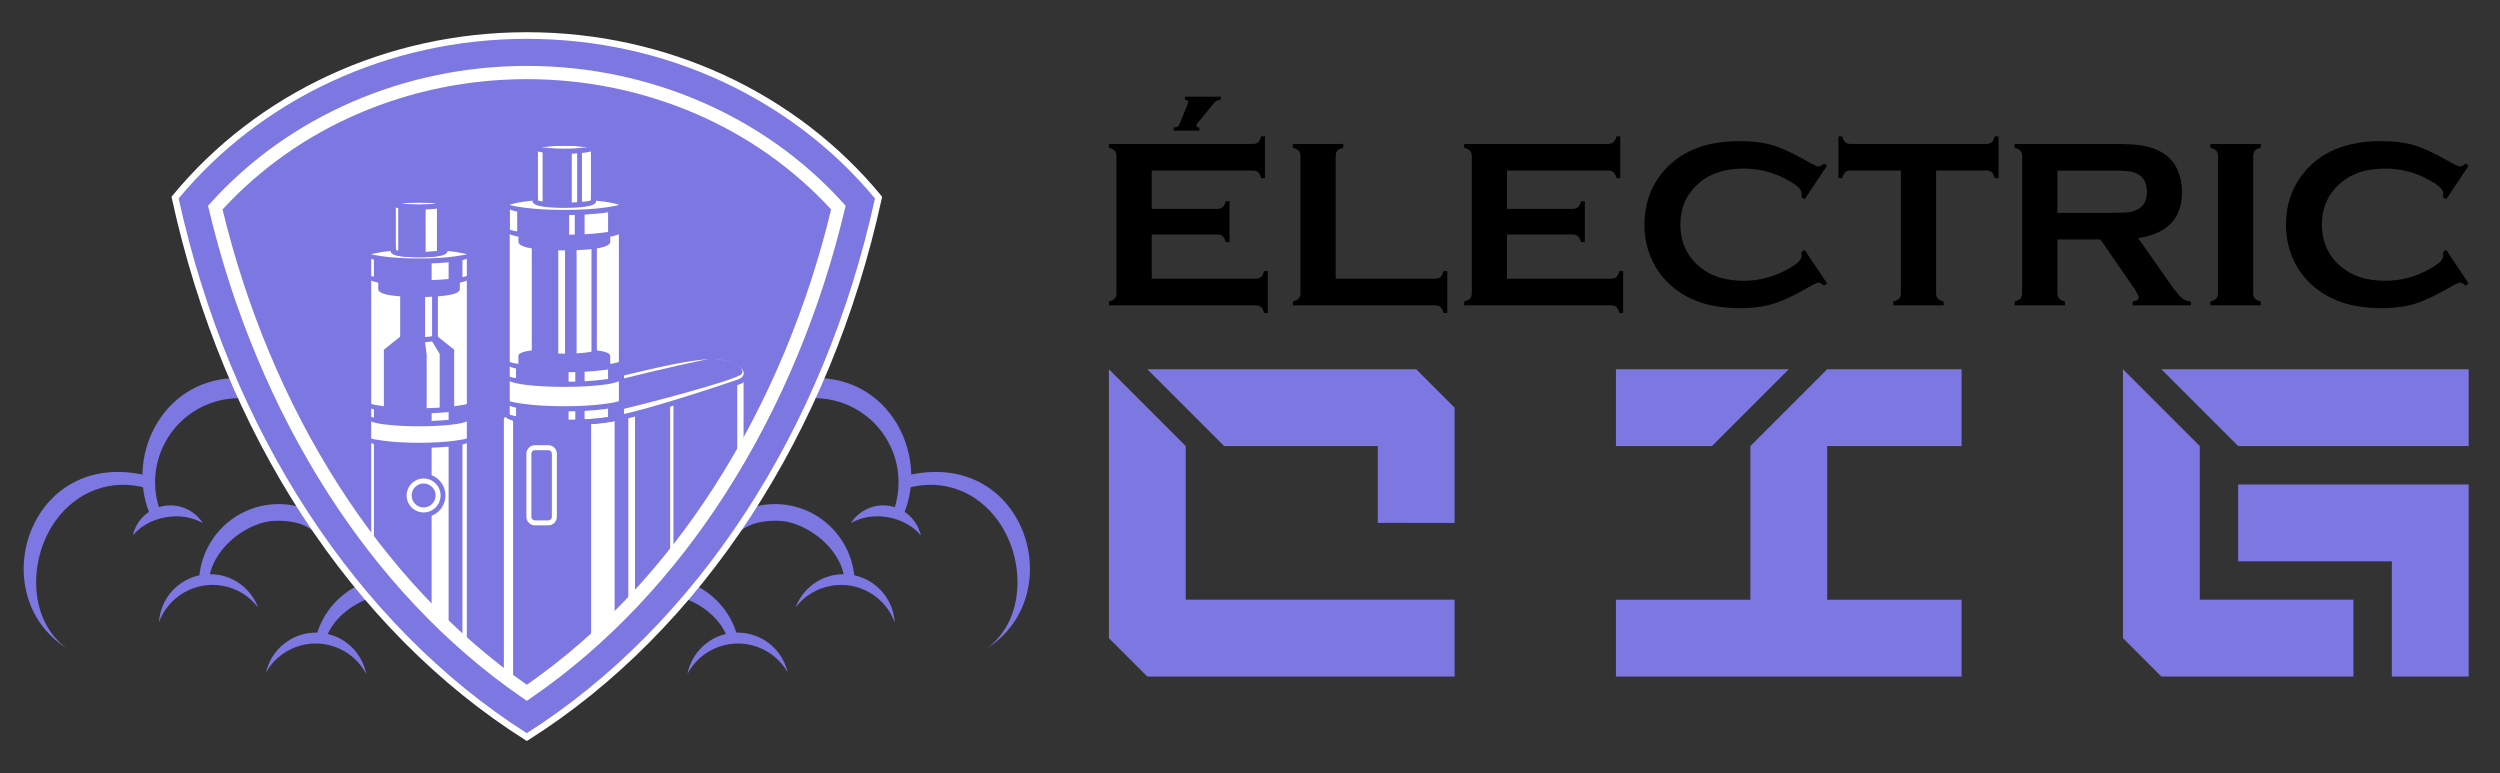 <?xml version="1.0" encoding="utf-8"?>
<!-- Generator: Adobe Illustrator 16.0.0, SVG Export Plug-In . SVG Version: 6.00 Build 0)  -->
<!DOCTYPE svg PUBLIC "-//W3C//DTD SVG 1.1//EN" "http://www.w3.org/Graphics/SVG/1.1/DTD/svg11.dtd">
<svg version="1.1" id="Calque_1" xmlns="http://www.w3.org/2000/svg" xmlns:xlink="http://www.w3.org/1999/xlink" x="0px" y="0px"
	 width="194px" height="60px" viewBox="0 0 194 60" enable-background="new 0 0 194 60" xml:space="preserve">
<rect x="0" y="0" width="194" height="60" fill="#333333" stroke="none"/>
<g>
	<g>
		<path d="M89.374,18.197v3.433h8.056c0.183,0,0.322-0.044,0.421-0.129c0.099-0.086,0.177-0.238,0.238-0.46h0.293v3.241h-0.293
			c-0.062-0.221-0.14-0.375-0.238-0.46s-0.238-0.127-0.421-0.127H86.051V23.4c0.223-0.062,0.372-0.141,0.461-0.238
			c0.085-0.098,0.126-0.24,0.126-0.432V12.134c0-0.189-0.041-0.335-0.126-0.433c-0.089-0.098-0.238-0.176-0.461-0.238V11.17h11.158
			c0.185,0,0.326-0.045,0.423-0.131c0.097-0.088,0.178-0.24,0.236-0.457h0.293v3.239h-0.293c-0.059-0.218-0.14-0.37-0.236-0.457
			c-0.097-0.086-0.238-0.13-0.423-0.13h-7.835v2.973h5.081c0.187,0,0.324-0.043,0.421-0.129c0.101-0.085,0.179-0.238,0.24-0.458
			h0.293v3.165h-0.293c-0.062-0.214-0.14-0.365-0.24-0.453c-0.097-0.09-0.234-0.135-0.421-0.135H89.374z M94.74,7.5v0.246
			c-0.238,0.008-0.417,0.092-0.541,0.258l-1.304,1.587c-0.037,0.043-0.055,0.091-0.055,0.147c0,0.099,0.063,0.148,0.19,0.148
			c0.006,0,0.021,0,0.04,0v0.247h-1.992V9.887c0.147,0,0.254-0.023,0.313-0.064c0.062-0.043,0.118-0.133,0.174-0.268l0.607-1.496
			c0.021-0.055,0.034-0.1,0.034-0.137c0-0.097-0.085-0.156-0.254-0.176V7.5H94.74z"/>
		<path d="M103.649,21.63h7.697c0.191,0,0.335-0.044,0.431-0.129c0.099-0.086,0.182-0.238,0.238-0.46h0.296v3.241h-0.296
			c-0.057-0.221-0.14-0.375-0.238-0.46c-0.096-0.085-0.239-0.127-0.431-0.127h-11.02V23.4c0.22-0.062,0.376-0.141,0.46-0.238
			c0.085-0.098,0.13-0.24,0.13-0.432V12.134c0-0.189-0.045-0.335-0.13-0.433c-0.084-0.098-0.24-0.176-0.46-0.238V11.17h3.911v0.293
			c-0.221,0.056-0.374,0.133-0.461,0.234c-0.084,0.101-0.128,0.247-0.128,0.437V21.63z"/>
		<path d="M116.943,18.197v3.433H125c0.184,0,0.323-0.044,0.422-0.129c0.101-0.086,0.177-0.238,0.242-0.46h0.293v3.241h-0.293
			c-0.065-0.221-0.142-0.375-0.242-0.46c-0.099-0.085-0.238-0.127-0.422-0.127h-11.378V23.4c0.221-0.062,0.374-0.141,0.459-0.238
			s0.13-0.24,0.13-0.432V12.134c0-0.189-0.045-0.335-0.13-0.433s-0.238-0.176-0.459-0.238V11.17h11.158
			c0.183,0,0.324-0.045,0.421-0.131c0.101-0.088,0.177-0.24,0.24-0.457h0.291v3.239h-0.291c-0.063-0.218-0.14-0.37-0.24-0.457
			c-0.097-0.086-0.238-0.13-0.421-0.13h-7.837v2.973h5.085c0.183,0,0.326-0.043,0.423-0.129c0.097-0.085,0.175-0.238,0.236-0.458
			h0.295v3.165h-0.295c-0.062-0.214-0.14-0.365-0.236-0.453c-0.097-0.09-0.24-0.135-0.423-0.135H116.943z"/>
		<path d="M140.038,19.391L141.782,22l-0.242,0.166c-0.169-0.159-0.31-0.238-0.417-0.238c-0.11,0-0.42,0.146-0.928,0.441
			c-1.051,0.605-1.94,1.017-2.657,1.227c-0.719,0.211-1.573,0.317-2.565,0.317c-1.977,0-3.597-0.468-4.864-1.402
			c-0.744-0.546-1.332-1.221-1.758-2.028c-0.498-0.922-0.744-1.941-0.744-3.055c0-1.517,0.441-2.836,1.329-3.955
			c1.335-1.682,3.349-2.523,6.047-2.523c0.994,0,1.841,0.104,2.55,0.313c0.71,0.209,1.597,0.617,2.663,1.229
			c0.508,0.287,0.817,0.432,0.928,0.432c0.107,0,0.248-0.08,0.417-0.238l0.242,0.164l-1.744,2.615l-0.25-0.164
			c0.014-0.098,0.02-0.179,0.02-0.246c0-0.176-0.077-0.343-0.227-0.498c-0.155-0.156-0.425-0.344-0.82-0.563
			c-1.081-0.608-2.229-0.913-3.438-0.913c-1.431,0-2.573,0.357-3.423,1.072c-1.004,0.837-1.504,1.931-1.504,3.28
			s0.5,2.445,1.504,3.28c0.85,0.718,1.992,1.073,3.423,1.073c1.209,0,2.356-0.305,3.438-0.918c0.396-0.219,0.665-0.408,0.82-0.564
			c0.149-0.155,0.227-0.321,0.227-0.499c0-0.067-0.006-0.147-0.02-0.237L140.038,19.391z"/>
		<path d="M150.241,13.234v9.496c0,0.191,0.043,0.334,0.13,0.432c0.084,0.098,0.238,0.177,0.458,0.238v0.295h-3.909V23.4
			c0.221-0.062,0.374-0.141,0.459-0.238c0.086-0.098,0.13-0.24,0.13-0.432v-9.496h-3.895c-0.183,0-0.322,0.043-0.421,0.125
			c-0.097,0.085-0.177,0.239-0.238,0.462h-0.291v-3.239h0.291c0.067,0.223,0.149,0.377,0.244,0.461s0.232,0.127,0.415,0.127h10.507
			c0.192,0,0.334-0.043,0.431-0.127c0.101-0.084,0.178-0.238,0.242-0.461h0.291v3.239h-0.291c-0.064-0.223-0.142-0.377-0.242-0.462
			c-0.097-0.082-0.238-0.125-0.431-0.125H150.241z"/>
		<path d="M159.656,18.584v4.156c0,0.184,0.041,0.325,0.13,0.427c0.093,0.101,0.242,0.178,0.457,0.233v0.295h-3.91V23.4
			c0.223-0.062,0.372-0.141,0.457-0.238c0.089-0.098,0.13-0.238,0.13-0.422V12.134c0-0.189-0.041-0.335-0.13-0.433
			c-0.085-0.098-0.234-0.176-0.457-0.238V11.17h7.837c0.955,0,1.711,0.057,2.271,0.164c0.56,0.111,1.048,0.305,1.463,0.578
			c0.482,0.318,0.843,0.75,1.083,1.295c0.227,0.525,0.338,1.088,0.338,1.688c0,2.045-1.134,3.238-3.403,3.588l2.43,3.459
			c0.429,0.606,0.744,0.996,0.942,1.171c0.197,0.172,0.443,0.271,0.729,0.288v0.295h-4.525V23.4c0.313-0.05,0.469-0.16,0.469-0.33
			c0-0.109-0.143-0.377-0.43-0.799l-2.539-3.688H159.656z M159.656,16.52h4.219c0.628,0,1.064-0.019,1.324-0.055
			c0.252-0.037,0.49-0.114,0.705-0.231c0.465-0.251,0.695-0.702,0.695-1.356c0-0.656-0.23-1.107-0.695-1.358
			c-0.221-0.123-0.457-0.2-0.701-0.233c-0.25-0.033-0.688-0.051-1.328-0.051h-4.219V16.52z"/>
		<path d="M172.117,22.73V12.123c0-0.182-0.046-0.324-0.13-0.422c-0.087-0.098-0.238-0.176-0.463-0.238V11.17h3.911v0.293
			c-0.22,0.056-0.374,0.133-0.458,0.234c-0.085,0.101-0.128,0.244-0.128,0.426V22.73c0,0.191,0.045,0.335,0.134,0.437
			c0.086,0.101,0.24,0.178,0.452,0.233v0.295h-3.911V23.4c0.225-0.062,0.376-0.141,0.463-0.238
			C172.071,23.064,172.117,22.922,172.117,22.73z"/>
		<path d="M189.824,19.391L191.568,22l-0.242,0.166c-0.17-0.159-0.312-0.238-0.424-0.238c-0.108,0-0.417,0.146-0.925,0.441
			c-1.047,0.605-1.938,1.017-2.655,1.227c-0.719,0.211-1.575,0.317-2.563,0.317c-1.977,0-3.597-0.468-4.864-1.402
			c-0.744-0.546-1.333-1.221-1.762-2.028c-0.494-0.922-0.74-1.941-0.74-3.055c0-1.517,0.441-2.836,1.329-3.955
			c1.334-1.682,3.347-2.523,6.045-2.523c0.99,0,1.843,0.104,2.552,0.313c0.708,0.209,1.596,0.617,2.659,1.229
			c0.508,0.287,0.816,0.432,0.925,0.432c0.112,0,0.254-0.08,0.424-0.238l0.242,0.164l-1.744,2.615l-0.25-0.164
			c0.012-0.098,0.02-0.179,0.02-0.246c0-0.176-0.077-0.343-0.23-0.498c-0.151-0.156-0.423-0.344-0.817-0.563
			c-1.08-0.608-2.228-0.913-3.437-0.913c-1.434,0-2.573,0.357-3.424,1.072c-1.004,0.837-1.506,1.931-1.506,3.28
			s0.502,2.445,1.506,3.28c0.851,0.718,1.99,1.073,3.424,1.073c1.209,0,2.356-0.305,3.437-0.918
			c0.395-0.219,0.666-0.408,0.817-0.564c0.153-0.155,0.23-0.321,0.23-0.499c0-0.067-0.008-0.147-0.02-0.237L189.824,19.391z"/>
	</g>
	<g>
		<path fill="#7C77E1" d="M89.031,52.5l-2.981-2.981V28.653l5.963,5.962v11.922h20.864V52.5H89.031z M106.916,40.578v-5.963H94.993
			l-5.962-5.962h20.865l2.98,2.981v8.943H106.916z"/>
		<path fill="#7C77E1" d="M125.397,52.5v-5.963h10.431V34.615l5.962-5.962h10.431v5.962H141.79v11.922h10.431V52.5H125.397z
			 M125.397,34.615v-5.962h13.411l-5.962,5.962H125.397z"/>
		<path fill="#7C77E1" d="M167.722,52.5l-2.98-2.981V28.653l5.961,5.962v11.922h11.923V52.5H167.722z M173.683,34.615l-5.961-5.962
			h23.847v5.962H173.683z M185.605,52.5v-8.94h-11.923v-5.963h17.886V52.5H185.605z"/>
	</g>
</g>
<g>
	<g>
		<g>
			<path fill-rule="evenodd" clip-rule="evenodd" fill="#7C77E1" d="M5.187,50.315c-3-2.17-3.028-6.925-0.858-9.924
				c1.642-2.271,4.292-3.278,6.993-2.525l0.184-0.937C2.247,34.603-1.39,46.148,5.187,50.315L5.187,50.315z"/>
			<path fill-rule="evenodd" clip-rule="evenodd" fill="#7C77E1" d="M12.519,39.89c-0.33-0.81-0.498-1.687-0.483-2.577
				c0.015-0.855,0.197-1.723,0.568-2.553c0.529-1.184,1.366-2.132,2.374-2.792c1.041-0.683,2.266-1.059,3.522-1.071l-0.461-1.551
				c-5.616,0.258-8.4,6.328-6.276,10.851L12.519,39.89z"/>
			<path fill-rule="evenodd" clip-rule="evenodd" fill="#7C77E1" d="M21.629,39.116c0.629,0,1.235,0.094,1.807,0.268
				c0.479,0.722,1.141,1.722,1.588,2.436c-0.94-0.875-1.599-1.411-3.587-1.411s-4.745,1.871-5.185,4.337l-0.813,0.496
				C15.474,41.853,18.232,39.116,21.629,39.116z"/>
			<path fill-rule="evenodd" clip-rule="evenodd" fill="#7C77E1" d="M16.985,44.614c1.438,0.252,2.56,1.246,3.038,2.521
				c-0.653-0.856-1.618-1.479-2.764-1.68c-2.144-0.374-4.196,0.857-4.924,2.828c0.009-0.146,0.025-0.291,0.052-0.438
				C12.766,45.683,14.824,44.236,16.985,44.614z"/>
			<path fill-rule="evenodd" clip-rule="evenodd" fill="#7C77E1" d="M12.707,39.263c1.224-0.214,2.402,0.349,3.032,1.333
				c-0.779-0.456-1.808-0.646-2.879-0.459c-1.071,0.188-1.975,0.715-2.553,1.408C10.566,40.405,11.484,39.476,12.707,39.263z"/>
			<path fill-rule="evenodd" clip-rule="evenodd" fill="#7C77E1" d="M28.621,46.443c-1.405,0.521-2.743,1.566-3.283,2.986
				l-0.893,0.336c0.409-2.037,1.777-3.643,3.544-4.434L28.621,46.443z"/>
			<path fill-rule="evenodd" clip-rule="evenodd" fill="#7C77E1" d="M25.835,49.313c1.377,0.484,2.319,1.649,2.582,2.985
				c-0.504-0.952-1.354-1.726-2.45-2.11c-2.053-0.722-4.279,0.157-5.321,1.981c0.033-0.142,0.073-0.283,0.123-0.424
				C21.496,49.676,23.764,48.587,25.835,49.313z"/>
		</g>
		<g>
			<path fill-rule="evenodd" clip-rule="evenodd" fill="#7C77E1" d="M76.576,50.315c3-2.17,3.028-6.925,0.858-9.924
				c-1.642-2.271-4.292-3.278-6.992-2.525l-0.185-0.937C79.516,34.603,83.152,46.148,76.576,50.315L76.576,50.315z"/>
			<path fill-rule="evenodd" clip-rule="evenodd" fill="#7C77E1" d="M69.244,39.89c0.33-0.81,0.498-1.687,0.483-2.577
				c-0.015-0.855-0.197-1.723-0.568-2.553c-0.529-1.184-1.366-2.132-2.374-2.792c-1.041-0.683-2.266-1.059-3.522-1.071l0.461-1.551
				c5.616,0.258,8.4,6.328,6.276,10.851L69.244,39.89z"/>
			<path fill-rule="evenodd" clip-rule="evenodd" fill="#7C77E1" d="M60.134,39.116c-0.629,0-1.235,0.094-1.807,0.268
				c-0.479,0.722-1.141,1.722-1.587,2.436c0.939-0.875,1.598-1.411,3.586-1.411s4.745,1.871,5.185,4.337l0.813,0.496
				C66.289,41.853,63.531,39.116,60.134,39.116z"/>
			<path fill-rule="evenodd" clip-rule="evenodd" fill="#7C77E1" d="M64.777,44.614c-1.438,0.252-2.56,1.246-3.038,2.521
				c0.653-0.856,1.618-1.479,2.764-1.68c2.144-0.374,4.196,0.857,4.924,2.828c-0.009-0.146-0.025-0.291-0.052-0.438
				C68.998,45.683,66.938,44.236,64.777,44.614z"/>
			<path fill-rule="evenodd" clip-rule="evenodd" fill="#7C77E1" d="M69.056,39.263c-1.224-0.214-2.402,0.349-3.032,1.333
				c0.779-0.456,1.808-0.646,2.879-0.459c1.071,0.188,1.975,0.715,2.553,1.408C71.196,40.405,70.278,39.476,69.056,39.263z"/>
			<path fill-rule="evenodd" clip-rule="evenodd" fill="#7C77E1" d="M53.142,46.443c1.405,0.521,2.743,1.566,3.283,2.986
				l0.893,0.336c-0.409-2.037-1.777-3.643-3.544-4.434L53.142,46.443z"/>
			<path fill-rule="evenodd" clip-rule="evenodd" fill="#7C77E1" d="M55.929,49.313c-1.378,0.484-2.32,1.649-2.583,2.985
				c0.504-0.952,1.354-1.726,2.45-2.11c2.053-0.722,4.279,0.157,5.321,1.981c-0.033-0.142-0.073-0.283-0.123-0.424
				C60.267,49.676,57.999,48.587,55.929,49.313z"/>
		</g>
	</g>
	<path fill-rule="evenodd" clip-rule="evenodd" fill="#7C77E1" d="M40.882,2.757c-11.118,0-21.005,4.93-27.296,12.578
		c3.987,18.334,14.052,33.504,27.296,41.862c13.243-8.358,23.308-23.528,27.295-41.862C61.886,7.687,51.999,2.757,40.882,2.757z"/>
	<path fill-rule="evenodd" clip-rule="evenodd" fill="#FFFFFF" d="M40.882,3.015c-5.417,0-10.538,1.178-15.086,3.273
		c-4.685,2.158-8.763,5.291-11.932,9.113c1.98,9.04,5.442,17.303,10.037,24.349c4.63,7.102,10.41,12.967,16.98,17.143
		c6.569-4.176,12.35-10.041,16.98-17.143c4.594-7.046,8.056-15.309,10.037-24.349c-3.17-3.822-7.247-6.955-11.932-9.113
		C51.419,4.192,46.298,3.015,40.882,3.015L40.882,3.015z M25.58,5.822C30.196,3.695,35.391,2.5,40.882,2.5
		s10.685,1.195,15.301,3.322c4.793,2.208,8.962,5.424,12.192,9.351l0.079,0.096l-0.026,0.121c-1.989,9.146-5.487,17.51-10.136,24.64
		c-4.703,7.213-10.584,13.163-17.274,17.385L40.882,57.5l-0.137-0.086c-6.69-4.222-12.571-10.172-17.274-17.385
		c-4.648-7.13-8.146-15.493-10.136-24.64l-0.026-0.121l0.08-0.096C16.618,11.246,20.787,8.03,25.58,5.822z"/>
	<g>
		<path fill-rule="evenodd" clip-rule="evenodd" fill="#FFFFFF" d="M58.028,34.297v-5.209l0.003-0.02
			c0.017-0.116,0.003-0.233-0.035-0.345l-0.004-0.011v-0.001c-0.07-0.195-0.211-0.361-0.374-0.485
			c-0.334-0.253-0.748-0.423-1.151-0.53c-0.45-0.12-0.942-0.177-1.407-0.153c-0.543,0.026-1.091,0.099-1.627,0.184
			c-0.616,0.097-1.229,0.216-1.84,0.344c-0.936,0.197-1.865,0.417-2.795,0.639l-0.446,0.106V15.88c0-0.247-0.496-0.383-0.675-0.426
			c-0.458-0.111-0.958-0.169-1.427-0.212l-0.065-0.006v-3.814c0-0.225-0.624-0.326-0.774-0.347
			c-0.528-0.073-1.087-0.093-1.619-0.093c-0.533,0-1.092,0.02-1.62,0.093c-0.15,0.021-0.773,0.122-0.773,0.347v3.814l-0.066,0.006
			c-0.469,0.043-0.969,0.101-1.427,0.212c-0.179,0.043-0.675,0.179-0.675,0.426v16.113l-0.056,0.014
			c-0.325,0.076-0.427,0.392-0.4,0.691v0.003v19.466c0.604,0.464,1.218,0.914,1.844,1.35l0.265,0.185l0.265-0.185
			c5.9-4.111,10.799-9.48,14.677-15.52C56.598,36.79,57.333,35.556,58.028,34.297z"/>
		<path fill-rule="evenodd" clip-rule="evenodd" fill="#FFFFFF" d="M36.532,50.339V19.717c0-0.212-0.438-0.332-0.591-0.369
			c-0.397-0.097-0.829-0.147-1.236-0.185l-0.084-0.008v-3.368c0-0.189-0.533-0.28-0.671-0.3h-0.001l-0.006-0.001
			c-0.466-0.064-0.958-0.082-1.427-0.082c-0.47,0-0.962,0.018-1.427,0.082l-0.007,0.001h-0.001c-0.138,0.02-0.671,0.11-0.671,0.3
			v3.368l-0.084,0.008c-0.407,0.037-0.839,0.088-1.236,0.185c-0.153,0.037-0.591,0.156-0.591,0.369v21.967
			C30.87,44.842,33.548,47.76,36.532,50.339z"/>
		<path fill-rule="evenodd" clip-rule="evenodd" fill="#FFFFFF" d="M48.331,29.35l0.093,0.025c0,0,4.501-1.123,7.697-1.736
			c-0.35-0.065-0.712-0.093-1.061-0.075c-0.542,0.026-1.089,0.098-1.625,0.183c-0.615,0.098-1.229,0.217-1.838,0.345
			c-0.936,0.196-1.865,0.417-2.795,0.638l-0.472,0.112V29.35z"/>
		<path fill-rule="evenodd" clip-rule="evenodd" fill="#7C77E1" d="M46.072,15.154c0.669,0.056,1.229,0.135,1.621,0.229
			c0.465,0.113,0.73,0.28,0.73,0.496c0,0.284-0.563,0.504-1.472,0.63c-0.813,0.111-1.932,0.181-3.161,0.181
			c-1.23,0-2.349-0.069-3.162-0.181c-0.909-0.126-1.472-0.346-1.472-0.63c0-0.216,0.266-0.383,0.729-0.496
			c0.393-0.095,0.953-0.174,1.622-0.229l0.216-0.018v0.217v0.218h-0.399c-0.556,0.052-1.018,0.12-1.345,0.199
			c-0.27,0.066-0.424,0.105-0.424,0.109c0,0.053,0.431,0.139,1.126,0.234c0.791,0.109,1.89,0.177,3.108,0.177
			c1.218,0,2.316-0.067,3.107-0.177c0.695-0.096,1.126-0.182,1.126-0.234c0-0.004-0.154-0.043-0.424-0.109
			c-0.327-0.079-0.789-0.147-1.345-0.199h-0.398v-0.218v-0.217L46.072,15.154z"/>
		<path fill-rule="evenodd" clip-rule="evenodd" fill="#7C77E1" d="M48.424,17.804c0,0.284-0.563,0.504-1.472,0.63
			c-0.813,0.112-1.932,0.182-3.161,0.182c-1.23,0-2.349-0.069-3.162-0.182c-0.909-0.126-1.472-0.346-1.472-0.63h0.399
			c0,0.053,0.431,0.139,1.126,0.235c0.791,0.108,1.89,0.177,3.108,0.177c1.218,0,2.316-0.068,3.107-0.177
			c0.695-0.097,1.126-0.183,1.126-0.235H48.424z"/>
		<path fill-rule="evenodd" clip-rule="evenodd" fill="#7C77E1" d="M39.157,32.29V15.88h0.399v16.41H39.157L39.157,32.29z
			 M48.424,15.88v16.41h-0.399V15.88H48.424z"/>
		<path fill-rule="evenodd" clip-rule="evenodd" fill="#7C77E1" d="M48.424,32.172c0,0.284-0.563,0.505-1.472,0.63
			c-0.813,0.112-1.932,0.182-3.161,0.182c-1.23,0-2.349-0.069-3.162-0.182c-0.909-0.125-1.472-0.346-1.472-0.63h0.399
			c0,0.054,0.431,0.14,1.126,0.235c0.791,0.109,1.89,0.177,3.108,0.177c1.218,0,2.316-0.067,3.107-0.177
			c0.695-0.096,1.126-0.182,1.126-0.235H48.424z"/>
		<path fill-rule="evenodd" clip-rule="evenodd" fill="#7C77E1" d="M48.424,31.112c0,0.285-0.563,0.505-1.472,0.63
			c-0.813,0.112-1.932,0.182-3.161,0.182c-1.23,0-2.349-0.069-3.162-0.182c-0.909-0.125-1.472-0.345-1.472-0.63h0.399
			c0,0.054,0.431,0.14,1.126,0.235c0.791,0.109,1.89,0.177,3.108,0.177c1.218,0,2.316-0.067,3.107-0.177
			c0.695-0.096,1.126-0.182,1.126-0.235H48.424z"/>
		<path fill-rule="evenodd" clip-rule="evenodd" fill="#7C77E1" d="M48.424,29.211c0,0.284-0.563,0.504-1.472,0.63
			c-0.813,0.112-1.932,0.182-3.161,0.182c-1.23,0-2.349-0.069-3.162-0.182c-0.909-0.126-1.472-0.346-1.472-0.63h0.399
			c0,0.053,0.431,0.139,1.126,0.235c0.791,0.108,1.89,0.177,3.108,0.177c1.218,0,2.316-0.068,3.107-0.177
			c0.695-0.097,1.126-0.183,1.126-0.235H48.424z"/>
		<path fill-rule="evenodd" clip-rule="evenodd" fill="#7C77E1" d="M48.424,28.073c0,0.285-0.563,0.505-1.472,0.63
			c-0.813,0.112-1.932,0.182-3.161,0.182c-1.23,0-2.349-0.069-3.162-0.182c-0.909-0.125-1.472-0.345-1.472-0.63h0.399
			c0,0.054,0.431,0.14,1.126,0.235c0.791,0.109,1.89,0.177,3.108,0.177c1.218,0,2.316-0.067,3.107-0.177
			c0.695-0.096,1.126-0.182,1.126-0.235H48.424z"/>
		<path fill-rule="evenodd" clip-rule="evenodd" fill="#7C77E1" d="M43.79,10.91c0.633,0,1.209,0.035,1.63,0.094l0,0
			c0.517,0.071,0.836,0.217,0.836,0.418c0,0.202-0.319,0.348-0.836,0.419l0,0c-0.421,0.058-0.997,0.094-1.63,0.094
			c-0.632,0-1.208-0.036-1.629-0.094l0,0c-0.517-0.071-0.836-0.217-0.836-0.419c0-0.201,0.319-0.347,0.836-0.418l0,0
			C42.582,10.945,43.158,10.91,43.79,10.91L43.79,10.91z M42.005,11.422c0.06,0.006,0.13,0.013,0.21,0.024h0.001
			c0.399,0.055,0.956,0.089,1.574,0.089c0.619,0,1.176-0.034,1.575-0.089h0.001c0.08-0.012,0.15-0.019,0.21-0.024
			c-0.06-0.005-0.13-0.013-0.21-0.023h-0.001c-0.399-0.055-0.956-0.089-1.575-0.089c-0.618,0-1.175,0.034-1.574,0.089h-0.001
			C42.135,11.409,42.064,11.417,42.005,11.422z"/>
		<path fill-rule="evenodd" clip-rule="evenodd" fill="#7C77E1" d="M46.256,11.422v4.197c0,0.202-0.319,0.347-0.836,0.418l0,0
			c-0.421,0.059-0.997,0.095-1.629,0.095c-0.633,0-1.209-0.036-1.63-0.095l0,0c-0.517-0.071-0.836-0.216-0.836-0.418v-4.197
			c0-0.201,0.319-0.347,0.836-0.418l0,0c0.421-0.059,0.997-0.094,1.63-0.094c0.632,0,1.208,0.035,1.629,0.094l0,0
			C45.937,11.075,46.256,11.221,46.256,11.422L46.256,11.422z M43.791,15.732c0.609,0,2.066-0.089,2.066-0.204v-4.106
			c0-0.029-0.188,0.019-0.491-0.023h-0.001c-0.399-0.056-0.956-0.089-1.574-0.089c-0.619,0-1.176,0.033-1.575,0.089h-0.001
			c-0.303,0.042-0.49-0.006-0.49,0.023v4.106C41.725,15.644,43.181,15.732,43.791,15.732z"/>
		<path fill-rule="evenodd" clip-rule="evenodd" fill="#7C77E1" d="M47.354,18.202v0.567c0,0.244-0.442,0.427-1.158,0.525
			c-0.619,0.086-1.47,0.139-2.404,0.139c-0.936,0-1.786-0.053-2.405-0.139c-0.716-0.099-1.158-0.281-1.158-0.525v-0.567
			c1.222,0,2.257,0.307,3.563,0.307C45.097,18.509,46.132,18.202,47.354,18.202z"/>
		<path fill-rule="evenodd" clip-rule="evenodd" fill="#7C77E1" d="M46.115,27.169l0.073,0.007c0.72,0.072,1.165,0.224,1.165,0.437
			v0.859c-1.195,0.169-2.342,0.219-3.563,0.22c-1.222-0.001-2.368-0.051-3.563-0.22v-0.859c0-0.213,0.445-0.364,1.165-0.437
			l0.073-0.007c0,0.151,1.04,0.274,2.325,0.274C45.074,27.443,46.115,27.32,46.115,27.169z"/>
		<path fill-rule="evenodd" clip-rule="evenodd" fill="#7C77E1" d="M34.53,19.055c0.591,0.048,1.086,0.118,1.434,0.202
			c0.421,0.103,0.661,0.258,0.661,0.46c0,0.265-0.504,0.467-1.318,0.579c-0.718,0.099-1.705,0.16-2.79,0.16
			c-1.086,0-2.073-0.062-2.791-0.16c-0.814-0.112-1.318-0.314-1.318-0.579c0-0.202,0.24-0.357,0.661-0.46
			c0.348-0.084,0.843-0.154,1.434-0.202l0.216-0.018v0.216v0.234c0,0.04,0.157-0.037,0.412-0.002
			c0.351,0.048,0.841,0.078,1.387,0.078c0.545,0,1.035-0.03,1.386-0.078c0.255-0.035,0.412,0.042,0.412,0.002v-0.234v-0.216
			L34.53,19.055L34.53,19.055z M35.87,19.645c-0.282-0.068-0.679-0.128-1.156-0.173v0.016c0,0.191-0.29,0.328-0.759,0.393
			c-0.372,0.051-0.881,0.083-1.438,0.083c-0.559,0-1.067-0.032-1.439-0.083c-0.469-0.064-0.759-0.201-0.759-0.393v-0.016
			c-0.478,0.045-0.874,0.104-1.156,0.173c-0.226,0.055-0.355,0.063-0.355,0.072c0,0.033,0.371,0.102,0.972,0.185
			c0.697,0.096,1.664,0.155,2.738,0.155c1.073,0,2.04-0.06,2.737-0.155c0.601-0.083,0.972-0.151,0.972-0.185
			C36.226,19.708,36.097,19.699,35.87,19.645z"/>
		<path fill-rule="evenodd" clip-rule="evenodd" fill="#7C77E1" d="M36.625,21.413c0,0.265-0.504,0.467-1.318,0.579
			c-0.718,0.099-1.705,0.16-2.79,0.16c-1.086,0-2.073-0.062-2.791-0.16c-0.814-0.112-1.318-0.314-1.318-0.579h0.399
			c0,0.033,0.371,0.102,0.972,0.185c0.697,0.096,1.665,0.155,2.738,0.155s2.04-0.06,2.737-0.155
			c0.601-0.083,0.972-0.151,0.972-0.185H36.625z"/>
		<path fill-rule="evenodd" clip-rule="evenodd" fill="#7C77E1" d="M28.407,41.56V19.717h0.399v22.372
			C28.673,41.913,28.539,41.737,28.407,41.56L28.407,41.56z M36.625,50.419c-0.134-0.115-0.267-0.23-0.399-0.347V19.717h0.399
			V50.419z"/>
		<path fill-rule="evenodd" clip-rule="evenodd" fill="#7C77E1" d="M36.625,34.02c0,0.264-0.504,0.466-1.318,0.578
			c-0.718,0.1-1.705,0.16-2.79,0.16c-1.086,0-2.073-0.061-2.791-0.16c-0.814-0.112-1.318-0.314-1.318-0.578h0.399
			c0,0.033,0.371,0.101,0.972,0.184c0.697,0.097,1.665,0.156,2.738,0.156s2.04-0.06,2.737-0.156c0.601-0.083,0.972-0.15,0.972-0.184
			H36.625z"/>
		<path fill-rule="evenodd" clip-rule="evenodd" fill="#7C77E1" d="M36.625,32.342c0,0.265-0.504,0.467-1.318,0.579
			c-0.718,0.099-1.705,0.16-2.79,0.16c-1.086,0-2.073-0.062-2.791-0.16c-0.814-0.112-1.318-0.314-1.318-0.579h0.399
			c0,0.033,0.371,0.102,0.972,0.185c0.697,0.096,1.664,0.155,2.738,0.155c1.073,0,2.04-0.06,2.737-0.155
			c0.601-0.083,0.972-0.151,0.972-0.185H36.625z"/>
		<path fill-rule="evenodd" clip-rule="evenodd" fill="#7C77E1" d="M36.625,31.34c0,0.264-0.504,0.466-1.318,0.578
			c-0.718,0.1-1.705,0.16-2.79,0.16c-1.086,0-2.073-0.061-2.791-0.16c-0.814-0.112-1.318-0.314-1.318-0.578h0.399
			c0,0.033,0.371,0.101,0.972,0.184c0.697,0.096,1.664,0.155,2.738,0.155c1.073,0,2.04-0.059,2.737-0.155
			c0.601-0.083,0.972-0.15,0.972-0.184H36.625z"/>
		<path fill-rule="evenodd" clip-rule="evenodd" fill="#7C77E1" d="M32.517,15.312c0.558,0,1.066,0.031,1.438,0.083h0.001
			c0.469,0.064,0.758,0.2,0.758,0.393c0,0.191-0.29,0.327-0.758,0.392c-0.373,0.052-0.882,0.083-1.439,0.083
			c-0.559,0-1.067-0.031-1.439-0.083c-0.469-0.064-0.759-0.2-0.759-0.392c0-0.192,0.289-0.328,0.758-0.393h0.001
			C31.449,15.343,31.958,15.312,32.517,15.312L32.517,15.312z M33.885,15.787c-0.35-0.048-0.832-0.076-1.368-0.076
			c-0.537,0-1.02,0.028-1.369,0.076c0.35,0.047,0.832,0.075,1.369,0.075C33.053,15.862,33.535,15.834,33.885,15.787z"/>
		<path fill-rule="evenodd" clip-rule="evenodd" fill="#7C77E1" d="M35.682,21.765v0.677c0,0.229-0.397,0.397-1.041,0.486l0,0
			c-0.547,0.076-1.299,0.123-2.124,0.123c-0.826,0-1.578-0.047-2.125-0.123l0,0c-0.644-0.089-1.041-0.258-1.041-0.486v-0.677h0.399
			v0.138l0.013,0.001c0.899,0.122,1.847,0.156,2.754,0.156c0.906,0,1.854-0.034,2.753-0.156l0.013-0.001v-0.138H35.682z"/>
		<path fill-rule="evenodd" clip-rule="evenodd" fill="#7C77E1" d="M33.979,22.737v3.452c0,0.163-0.207,0.273-0.542,0.32l0,0
			c-0.239,0.033-0.564,0.054-0.92,0.054c-0.356,0-0.682-0.021-0.921-0.054l0,0c-0.335-0.047-0.542-0.157-0.542-0.32v-3.452h0.399
			v3.299c0,0.131,1.026,0.128,1.063,0.128s1.063,0.003,1.063-0.128v-3.299H33.979z"/>
		<polygon fill-rule="evenodd" clip-rule="evenodd" fill="#7C77E1" points="31.482,26.295 30.188,27.326 30.188,31.733 
			29.788,31.733 29.788,27.23 29.788,27.135 29.864,27.075 31.234,25.982 		"/>
		<polygon fill-rule="evenodd" clip-rule="evenodd" fill="#7C77E1" points="33.798,25.982 35.168,27.075 35.244,27.135 
			35.244,27.23 35.244,31.733 34.845,31.733 34.845,27.326 33.55,26.295 		"/>
		<path fill-rule="evenodd" clip-rule="evenodd" fill="#7C77E1" d="M41.266,27.283V19.07h0.399v8.213H41.266L41.266,27.283z
			 M46.315,19.07v8.213h-0.399V19.07H46.315z"/>
		<path fill-rule="evenodd" clip-rule="evenodd" fill="#7C77E1" d="M40.669,18.134c-0.178-0.024-0.357-0.05-0.535-0.08v-1.726
			c0.173,0.036,0.348,0.064,0.509,0.086c1.026,0.142,2.112,0.181,3.148,0.181c0.123,0,0.248,0,0.373-0.002v1.717
			c-0.125,0.001-0.25,0.002-0.373,0.002C42.764,18.312,41.687,18.274,40.669,18.134L40.669,18.134z M44.602,16.586
			c0.254-0.006,0.508-0.015,0.762-0.028v1.717c-0.254,0.014-0.508,0.022-0.762,0.028V16.586L44.602,16.586z M47.187,16.377
			c0.272-0.046,0.56-0.109,0.801-0.21l0.133-0.055v1.691c0,0.137-0.282,0.175-0.379,0.195c-0.183,0.037-0.368,0.068-0.555,0.096
			V16.377L47.187,16.377z M39.557,17.921c-0.055-0.028-0.096-0.065-0.096-0.117v-1.691l0.096,0.04V17.921z"/>
		<path fill-rule="evenodd" clip-rule="evenodd" fill="#7C77E1" d="M41.676,19.234c0.543,0.061,1.097,0.089,1.646,0.099v8.201
			c-0.274-0.007-0.549-0.02-0.821-0.041c-0.274-0.021-0.595-0.05-0.86-0.12l-0.071-0.019v-8.132L41.676,19.234L41.676,19.234z
			 M43.846,19.337c0.298,0,0.598-0.006,0.897-0.018v8.196c-0.299,0.016-0.599,0.022-0.897,0.023V19.337L43.846,19.337z
			 M45.916,19.233l0.096-0.011v8.132l-0.071,0.019l-0.024,0.006V19.233z"/>
		<path fill-rule="evenodd" clip-rule="evenodd" fill="#7C77E1" d="M41.628,15.533v-3.915l0.097,0.029v3.999
			c-0.054-0.025-0.093-0.061-0.096-0.109L41.628,15.533L41.628,15.533z M42.108,11.735c0.021,0.004,0.044,0.007,0.065,0.01
			c0.527,0.073,1.085,0.094,1.617,0.094c0.19,0,0.385-0.003,0.58-0.01v3.983c-0.193,0.01-0.388,0.016-0.58,0.016
			c-0.304,0-0.61-0.015-0.913-0.033c-0.256-0.016-0.516-0.035-0.77-0.067V11.735L42.108,11.735z M44.789,11.809
			c0.124-0.009,0.248-0.02,0.371-0.033v3.985c-0.124,0.012-0.248,0.021-0.371,0.028V11.809z"/>
		<path fill-rule="evenodd" clip-rule="evenodd" fill="#7C77E1" d="M47.187,28.571c0.272-0.046,0.56-0.11,0.801-0.21l0.133-0.055
			v0.904c0,0.137-0.282,0.175-0.379,0.195c-0.183,0.037-0.368,0.068-0.555,0.096V28.571L47.187,28.571z M45.363,29.682
			c-0.24,0.013-0.48,0.021-0.72,0.027v-0.93c0.239-0.006,0.479-0.015,0.72-0.027V29.682L45.363,29.682z M44.12,29.717
			c-0.11,0.001-0.22,0.002-0.329,0.002c-1.027,0-2.104-0.037-3.122-0.178c-0.207-0.028-0.417-0.059-0.624-0.096v-0.943
			c0.201,0.047,0.408,0.08,0.598,0.106c1.026,0.142,2.112,0.181,3.148,0.181c0.109,0,0.219,0,0.329-0.001V29.717z"/>
		<path fill-rule="evenodd" clip-rule="evenodd" fill="#7C77E1" d="M47.664,32.383L47.664,32.383l-0.006,0.001
			c-0.075,0.014-0.151,0.025-0.227,0.037v0.004l-0.092,0.015c-0.051,0.008-0.103,0.016-0.153,0.023V31.61
			c0.272-0.046,0.56-0.11,0.801-0.21l0.133-0.055v0.826c0,0.09-0.098,0.123-0.167,0.145C47.86,32.344,47.762,32.364,47.664,32.383
			L47.664,32.383z M45.363,32.643c-0.24,0.013-0.48,0.021-0.72,0.027v-0.852c0.239-0.006,0.479-0.015,0.72-0.027V32.643
			L45.363,32.643z M44.12,32.679c-0.11,0.001-0.22,0.001-0.329,0.001c-1.027,0-2.104-0.037-3.122-0.178
			c-0.207-0.028-0.417-0.059-0.624-0.095v-0.866c0.201,0.047,0.408,0.08,0.598,0.106c1.026,0.142,2.112,0.181,3.148,0.181
			c0.109,0,0.219,0,0.329-0.001V32.679z"/>
		<path fill-rule="evenodd" clip-rule="evenodd" fill="#7C77E1" d="M48.424,32.172c0,0.284-0.563,0.505-1.472,0.63
			c-0.813,0.112-1.932,0.182-3.161,0.182c-1.23,0-2.349-0.069-3.162-0.182c-0.909-0.125-1.472-0.346-1.472-0.63h0.399
			c0,0.054,0.431,0.14,1.126,0.235c0.791,0.109,1.89,0.177,3.108,0.177c1.218,0,2.316-0.067,3.107-0.177
			c0.695-0.096,1.126-0.182,1.126-0.235H48.424z"/>
		<path fill-rule="evenodd" clip-rule="evenodd" fill="#7C77E1" d="M38.701,52.111V32.704c-0.012-0.13-0.035-0.789,0.656-0.789
			v0.399c-0.309,0-0.259,0.36-0.259,0.361l0.002,0.025v19.715C38.967,52.315,38.834,52.214,38.701,52.111z"/>
		<path fill-rule="evenodd" clip-rule="evenodd" fill="#7C77E1" d="M47.324,32.339c0.823-0.11,2.198-0.466,3.675-0.895
			c2.502-0.727,5.312-1.669,6.228-1.982l0,0c0.196-0.067,0.327-0.157,0.403-0.258c0.044-0.058,0.069-0.119,0.078-0.18
			c0.009-0.063,0.001-0.13-0.021-0.195l0,0c-0.042-0.122-0.134-0.242-0.266-0.342c-0.282-0.214-0.648-0.372-1.037-0.476
			c-0.438-0.116-0.902-0.163-1.31-0.144c-1.695,0.084-4.335,0.714-6.201,1.159c-0.171,0.041-0.335,0.08-0.491,0.117l-0.092-0.389
			c0.156-0.037,0.32-0.076,0.491-0.117c1.879-0.448,4.535-1.083,6.274-1.168c0.446-0.022,0.953,0.029,1.43,0.156
			c0.437,0.115,0.851,0.296,1.176,0.542c0.196,0.148,0.336,0.335,0.403,0.531l0,0c0.042,0.124,0.056,0.252,0.038,0.378
			c-0.019,0.129-0.068,0.253-0.154,0.366c-0.122,0.161-0.316,0.3-0.593,0.395l0,0c-0.911,0.313-3.715,1.253-6.246,1.988
			c-1.493,0.434-2.888,0.794-3.732,0.906L47.324,32.339z"/>
		<path fill-rule="evenodd" clip-rule="evenodd" fill="#7C77E1" d="M58.101,29.079v5.087c-0.132,0.239-0.265,0.479-0.399,0.716
			v-5.803H58.101z"/>
		<path fill-rule="evenodd" clip-rule="evenodd" fill="#7C77E1" d="M34.714,17.637v-1.85c0-0.192-0.29-0.328-0.759-0.393
			c-0.372-0.052-0.881-0.083-1.438-0.083c-0.559,0-1.067,0.031-1.439,0.083c-0.469,0.064-0.759,0.2-0.759,0.393v1.85v1.851
			c0,0.191,0.29,0.328,0.759,0.393c0.372,0.051,0.881,0.083,1.439,0.083c0.558,0,1.066-0.032,1.438-0.083
			c0.469-0.064,0.759-0.201,0.759-0.393V17.637L34.714,17.637z M30.718,17.637v-1.733c0-0.155,1.649-0.192,1.799-0.192
			c0.148,0,1.798,0.037,1.798,0.192v1.733v1.733c0,0.156-1.649,0.193-1.798,0.193c-0.149,0-1.799-0.037-1.799-0.193V17.637z"/>
		<path fill-rule="evenodd" clip-rule="evenodd" fill="#7C77E1" d="M31.239,19.592L31.239,19.592h-0.007
			c-0.038-0.005-0.077-0.01-0.115-0.015c-0.023-0.004-0.047-0.006-0.07-0.007l-0.003-0.001H31.04
			c-0.033-0.005-0.084-0.011-0.139-0.021v-3.493c0.063,0.013,0.126,0.023,0.188,0.031c0.465,0.064,0.957,0.083,1.427,0.083
			c0.169,0,0.341-0.003,0.514-0.009v3.484c-0.174,0.007-0.347,0.011-0.514,0.011C32.103,19.656,31.651,19.633,31.239,19.592
			L31.239,19.592z M33.906,16.092l0.037-0.005c0.115-0.016,0.232-0.037,0.345-0.07l0.119-0.035v3.389
			c0,0.156-0.306,0.184-0.415,0.199h-0.004l-0.003,0.001c-0.023,0.001-0.047,0.003-0.07,0.007l-0.009,0.001V16.092z"/>
		<path fill-rule="evenodd" clip-rule="evenodd" fill="#7C77E1" d="M32.517,20.363c0.321,0,0.648-0.004,0.977-0.015v1.482
			c-0.328,0.011-0.655,0.015-0.977,0.015c-0.905,0-1.854-0.033-2.751-0.156c-0.238-0.033-0.479-0.067-0.715-0.111
			c-0.01-0.002-0.021-0.004-0.035-0.006v-1.516c0.233,0.071,0.49,0.115,0.723,0.147C30.645,20.329,31.602,20.363,32.517,20.363
			L32.517,20.363z M34.812,20.262c0.162-0.017,0.323-0.036,0.482-0.058c0.189-0.026,0.395-0.06,0.59-0.11v1.502
			c-0.205,0.036-0.412,0.065-0.617,0.094c-0.15,0.021-0.303,0.039-0.455,0.055V20.262z"/>
		<path fill-rule="evenodd" clip-rule="evenodd" fill="#7C77E1" d="M35.294,34.506c0.189-0.025,0.395-0.06,0.59-0.109V49.77
			c-0.362-0.324-0.72-0.653-1.072-0.987V34.564C34.974,34.548,35.135,34.528,35.294,34.506L35.294,34.506z M33.493,47.492
			c-1.595-1.616-3.087-3.332-4.478-5.131v-8.002c0.233,0.071,0.49,0.114,0.723,0.146c0.906,0.125,1.863,0.16,2.778,0.16
			c0.321,0,0.648-0.005,0.977-0.016V47.492z"/>
		<path fill-rule="evenodd" clip-rule="evenodd" fill="#7C77E1" d="M32.517,32.774c-0.905,0-1.854-0.033-2.751-0.156
			c-0.238-0.033-0.479-0.067-0.715-0.111c-0.01-0.002-0.021-0.004-0.035-0.006V31.68c0.233,0.071,0.49,0.114,0.723,0.146
			c0.906,0.125,1.863,0.16,2.778,0.16c0.321,0,0.648-0.005,0.977-0.016v0.789C33.165,32.771,32.838,32.774,32.517,32.774
			L32.517,32.774z M34.812,31.885c0.162-0.018,0.323-0.036,0.482-0.059c0.292-0.04,0.622-0.099,0.897-0.208l0.127-0.05v0.773
			c0,0.124-0.251,0.148-0.337,0.165c-0.236,0.044-0.477,0.078-0.715,0.111c-0.15,0.021-0.303,0.039-0.455,0.055V31.885z"/>
		<path fill-rule="evenodd" clip-rule="evenodd" fill="#7C77E1" d="M30.095,31.656v-4.374l1.188-0.947l0.049,0.019
			c0.088,0.032,0.185,0.052,0.276,0.064c0.296,0.041,0.609,0.053,0.908,0.053c0.15,0,0.304-0.003,0.458-0.012v0.009l0.135,1.045
			v4.253c-0.198,0.004-0.396,0.006-0.593,0.006c-0.777,0-1.565-0.026-2.339-0.107L30.095,31.656L30.095,31.656z M33.479,26.409
			c0.075-0.013,0.15-0.03,0.221-0.056l0.049-0.019l1.188,0.947v4.374l-0.083,0.009c-0.243,0.024-0.488,0.045-0.734,0.061V27.46
			L33.479,26.409z"/>
		<path fill-rule="evenodd" clip-rule="evenodd" fill="#7C77E1" d="M31.36,26.036v-3.11l0.098,0.005
			c0.353,0.019,0.705,0.027,1.059,0.027c0.353,0,0.705-0.009,1.058-0.027l0.098-0.005v3.11c0,0.08-0.068,0.12-0.141,0.144v-3.223
			h-0.546v3.289c-0.156,0.008-0.313,0.01-0.469,0.01c-0.18,0-0.36-0.003-0.54-0.014c-0.123-0.007-0.253-0.017-0.375-0.039
			C31.511,26.187,31.36,26.154,31.36,26.036z"/>
		<circle fill-rule="evenodd" clip-rule="evenodd" fill="#7C77E1" cx="32.873" cy="38.449" r="1.692"/>
		<path fill-rule="evenodd" clip-rule="evenodd" fill="#FFFFFF" d="M32.873,37.132c0.363,0,0.692,0.147,0.93,0.386
			c0.238,0.238,0.386,0.567,0.386,0.931s-0.147,0.692-0.386,0.931c-0.237,0.238-0.566,0.386-0.93,0.386
			c-0.364,0-0.692-0.147-0.931-0.386s-0.386-0.567-0.386-0.931s0.147-0.692,0.386-0.931S32.509,37.132,32.873,37.132L32.873,37.132z
			 M33.53,37.791c-0.168-0.169-0.4-0.272-0.657-0.272c-0.258,0-0.49,0.104-0.658,0.272c-0.168,0.168-0.272,0.4-0.272,0.657
			s0.104,0.489,0.272,0.658c0.168,0.168,0.4,0.272,0.658,0.272c0.257,0,0.489-0.104,0.657-0.272
			c0.169-0.169,0.272-0.401,0.272-0.658S33.699,37.959,33.53,37.791z"/>
		<path fill-rule="evenodd" clip-rule="evenodd" fill="#7C77E1" d="M48.384,31.736c1.059-0.245,8.834-2.241,9.171-2.717
			c0.129-0.182,0.026-0.393-0.158-0.59c-0.275-0.192-0.619-0.336-0.983-0.434c-0.441-0.117-0.91-0.164-1.32-0.145
			c-0.046,0.003-0.093,0.005-0.14,0.008c-3.043,0.633-6.569,1.513-6.569,1.513v1.752V31.736z"/>
		<path fill-rule="evenodd" clip-rule="evenodd" fill="#7C77E1" d="M39.818,32.563c0.299,0.088,0.636,0.142,0.82,0.167
			c0.47,0.064,0.946,0.104,1.419,0.132c0.577,0.034,1.155,0.049,1.733,0.049c0.577,0,1.156-0.015,1.732-0.049
			c0.115-0.007,0.231-0.014,0.347-0.022v16.938c-1.495,1.337-3.07,2.587-4.724,3.739l-0.265,0.185l-0.265-0.185
			c-0.269-0.187-0.534-0.376-0.799-0.568V32.563z"/>
		<path fill-rule="evenodd" clip-rule="evenodd" fill="#7C77E1" d="M47.694,32.612c0.355-0.062,0.713-0.143,1.063-0.227v14.606
			c-0.349,0.362-0.703,0.721-1.063,1.074V32.612z"/>
		<path fill-rule="evenodd" clip-rule="evenodd" fill="#7C77E1" d="M49.277,32.256c0.606-0.154,1.211-0.324,1.813-0.498
			c0.306-0.089,0.61-0.18,0.915-0.271v11.815c-0.871,1.08-1.78,2.129-2.728,3.142V32.256z"/>
		<path fill-rule="evenodd" clip-rule="evenodd" fill="#7C77E1" d="M52.261,31.409c1.656-0.502,3.312-1.036,4.948-1.596v5.923
			c-0.446,0.764-0.908,1.518-1.386,2.261c-1.104,1.72-2.292,3.386-3.563,4.983V31.409z"/>
		<path fill-rule="evenodd" clip-rule="evenodd" fill="#FFFFFF" d="M41.503,34.547h1.052c0.18,0,0.344,0.074,0.463,0.193l0,0
			c0.119,0.118,0.193,0.282,0.193,0.463v4.909c0,0.18-0.074,0.344-0.193,0.463l0,0l0,0c-0.119,0.119-0.283,0.193-0.463,0.193h-1.052
			c-0.18,0-0.344-0.074-0.463-0.193l0,0c-0.119-0.119-0.192-0.283-0.192-0.463v-4.909c0-0.181,0.073-0.345,0.192-0.463
			C41.159,34.621,41.323,34.547,41.503,34.547L41.503,34.547z M42.555,34.933h-1.052c-0.073,0-0.142,0.031-0.19,0.08
			s-0.079,0.116-0.079,0.19v4.909c0,0.074,0.03,0.143,0.078,0.19h0.001c0.049,0.049,0.117,0.08,0.19,0.08h1.052
			c0.074,0,0.142-0.03,0.19-0.079l0.001-0.001c0.049-0.048,0.079-0.116,0.079-0.19v-4.909c0-0.074-0.031-0.142-0.08-0.19v-0.001
			C42.696,34.963,42.629,34.933,42.555,34.933z"/>
	</g>
	<path fill-rule="evenodd" clip-rule="evenodd" fill="#FFFFFF" d="M17.27,16.255c1.812,7.509,4.837,14.915,9.06,21.492
		c3.856,6.006,8.711,11.32,14.553,15.39c5.841-4.069,10.695-9.384,14.552-15.39c4.223-6.577,7.248-13.983,9.06-21.492
		c-2.95-3.213-6.531-5.704-10.464-7.409c-4.102-1.778-8.59-2.704-13.147-2.704c-4.559,0-9.047,0.926-13.148,2.704
		C23.801,10.551,20.22,13.042,17.27,16.255L17.27,16.255z M25.466,38.302c-4.339-6.757-7.431-14.368-9.26-22.073l-0.063-0.262
		l0.181-0.2c3.082-3.418,6.853-6.062,11.003-7.861c4.236-1.837,8.863-2.792,13.555-2.792c4.69,0,9.317,0.955,13.554,2.792
		c4.15,1.8,7.921,4.443,11.003,7.861l0.181,0.2l-0.062,0.262c-1.83,7.705-4.922,15.316-9.26,22.073
		c-3.991,6.215-9.037,11.706-15.127,15.884l-0.289,0.198l-0.29-0.198C34.502,50.008,29.456,44.517,25.466,38.302z"/>
</g>
</svg>
